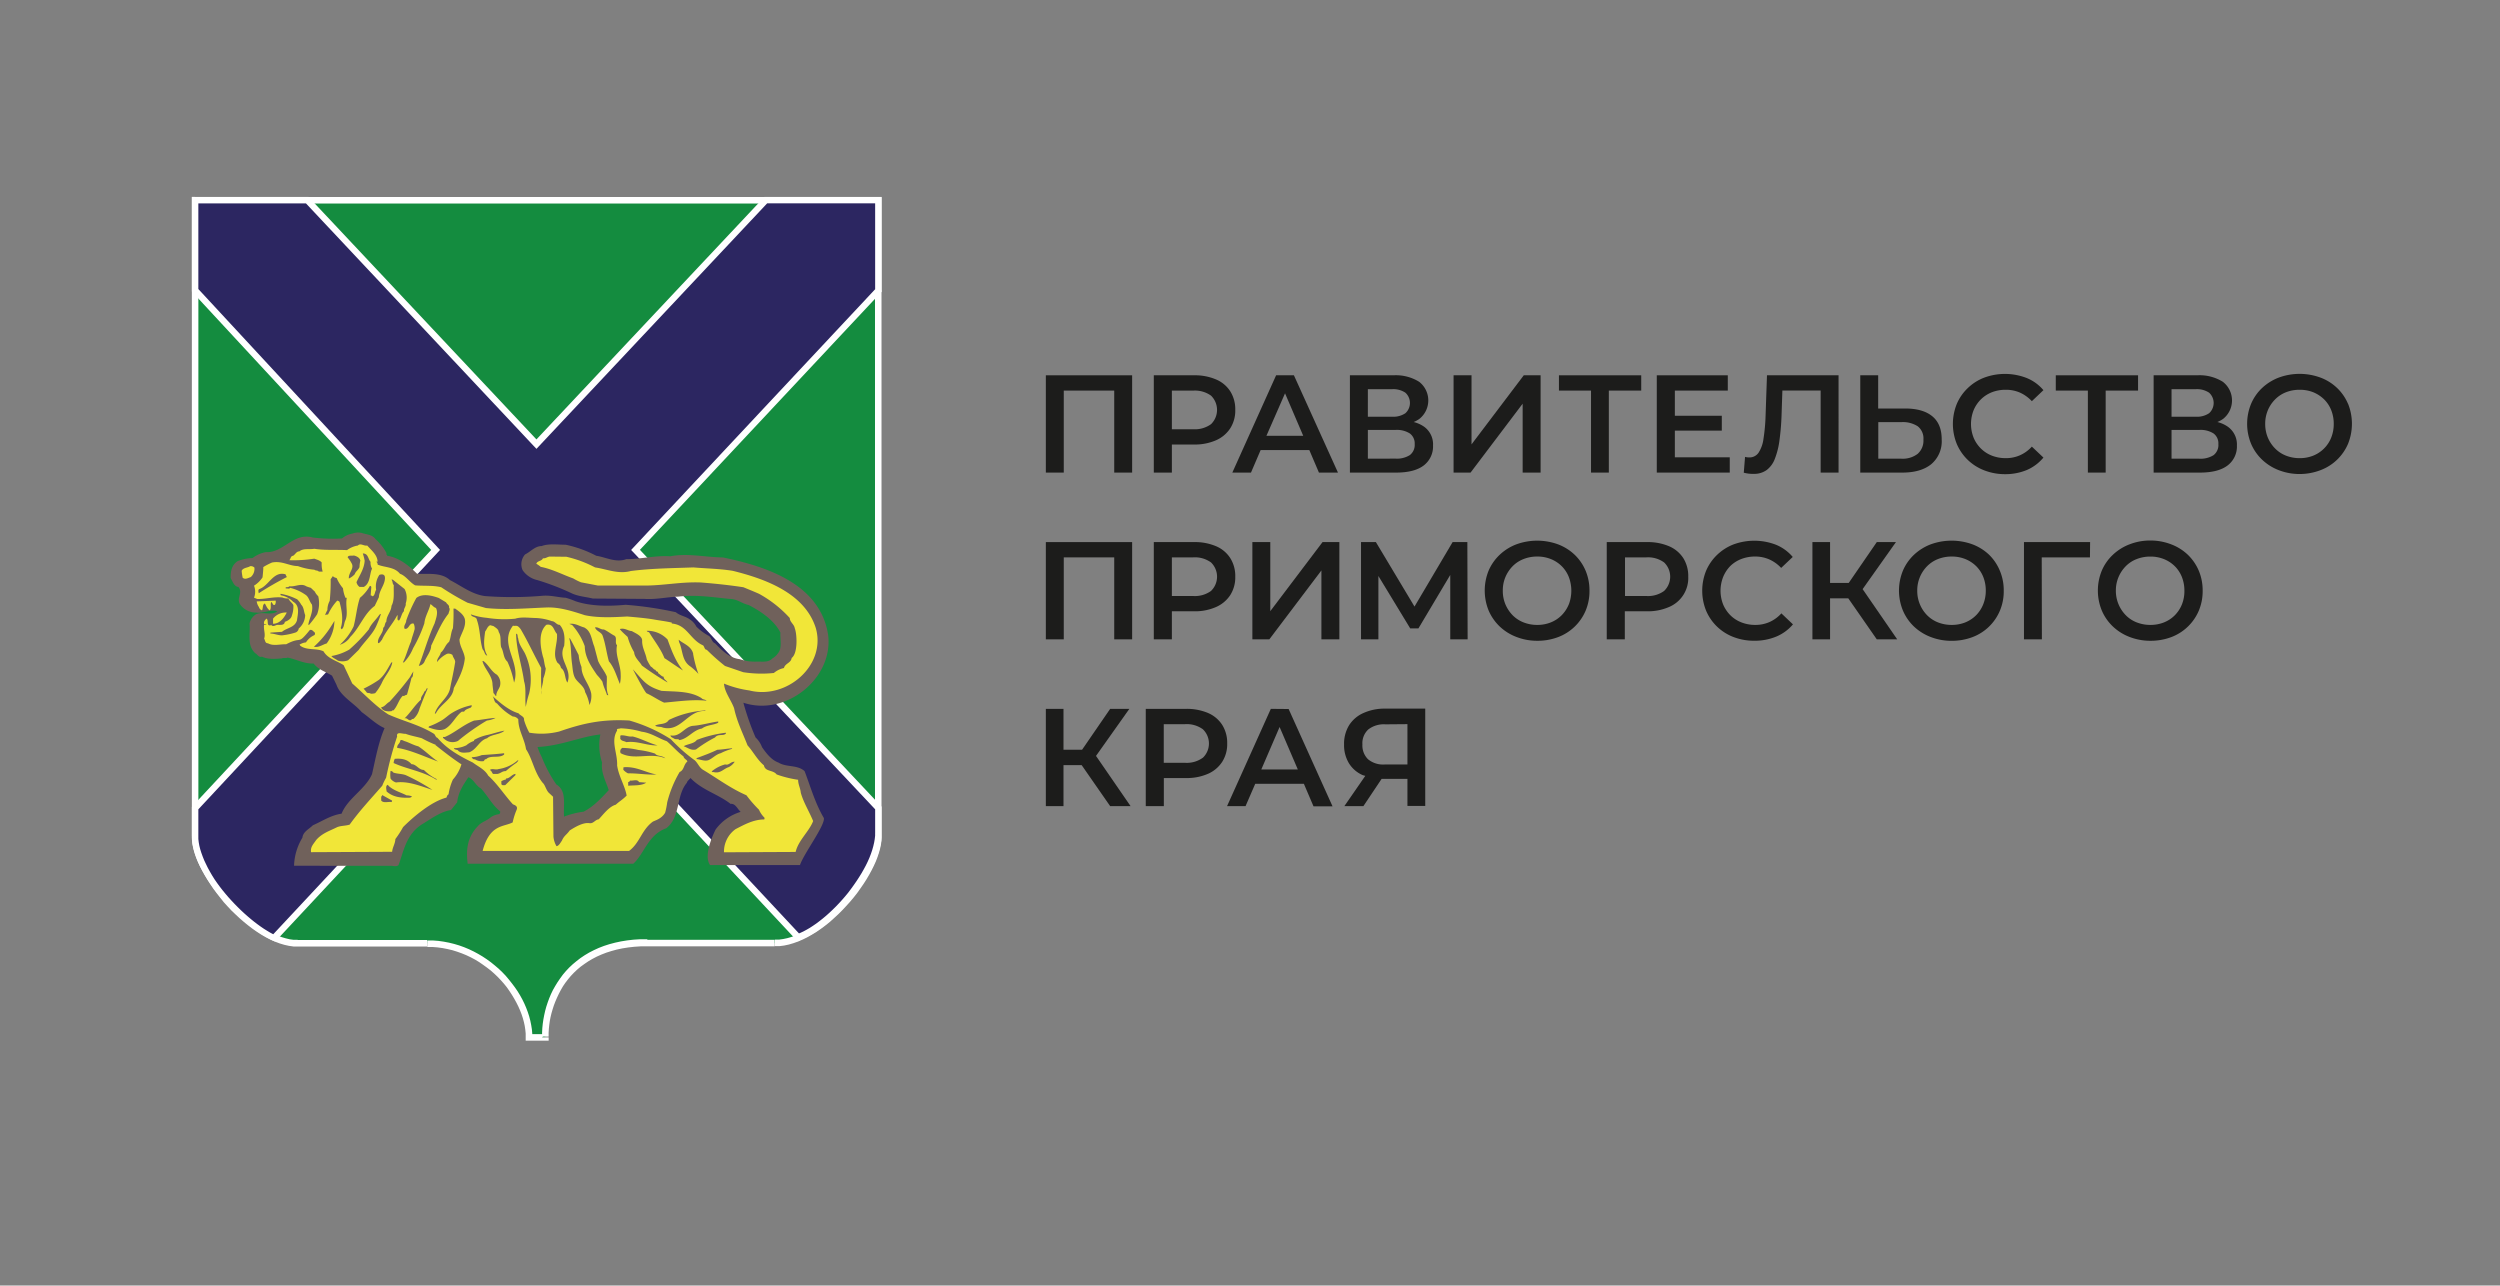 <?xml version="1.0" encoding="UTF-8"?> <svg xmlns="http://www.w3.org/2000/svg" id="Слой_1" data-name="Слой 1" viewBox="0 0 647.49 332.94"><rect x="0" y="0" width="647.49" height="332.94" fill="#808080" stroke="none"/><defs><style>.cls-1{fill:#148c3f;}.cls-1,.cls-3,.cls-4,.cls-5{fill-rule:evenodd;}.cls-2{fill:#fff;}.cls-3{fill:#2c2661;}.cls-4{fill:#70615b;}.cls-5{fill:#f1e638;}.cls-6{fill:#1c1c1b;}</style></defs><title>Логотип_Приморский край + министерство образования</title><g id="g10"><path id="path12" class="cls-1" d="M50.54,216.68c0,9.66,15.23,27.62,26.62,27.62h33.45c15,0,26.36,13.23,26.37,24.38h4.26c0-11.28,7.2-24.43,26.41-24.43H200.6c12,0,26.87-17.91,26.87-27.57V51.91l-176.93,0V216.68Z"></path><path id="path14" class="cls-2" d="M77.16,243.45v1.69h0l-1.16,0-1.17-.17-1.17-.26-1.18-.35-1.19-.45-1.18-.52-1.18-.6-1.17-.67-1.16-.74-1.16-.81-1.13-.86-1.12-.91-1.1-.95-1.07-1-1.05-1-1-1.07-1-1.1L57,232.46l-.9-1.15-.86-1.15L54.46,229l-.76-1.18-.7-1.18-.65-1.17-.59-1.16-.52-1.16L50.79,222l-.38-1.11-.31-1.1-.22-1.07-.14-1-.05-1h1.7l0,.85.12.91.2.95.28,1,.35,1,.42,1.06.49,1.09.56,1.1.61,1.12.68,1.13.73,1.12.78,1.13.83,1.11.87,1.11.91,1.08.94,1.06,1,1,1,1,1,1,1.06.93,1.07.87,1.09.82,1.09.76,1.1.7,1.11.64,1.1.56,1.09.49,1.08.4,1.07.32,1,.24,1,.14,1,0Zm0,0Zm33.45,1.69H77.16v-1.69h33.45Zm0,0ZM137,267.83v1.7l-.85-.85,0-1-.1-1-.15-1-.22-1-.27-1-.33-1-.39-1-.44-1-.5-1-.55-1-.6-1-.65-1-.7-1-.74-.92-.8-.9-.83-.87-.88-.84-.92-.81-1-.77-1-.72-1-.69-1.06-.64-1.11-.59-1.14-.54-1.17-.48-1.2-.43-1.22-.38-1.26-.3-1.28-.25-1.3-.18-1.33-.11-1.35,0v-1.69l1.44,0,1.42.11,1.39.2,1.37.26,1.34.33,1.31.39,1.28.46,1.25.52,1.21.58,1.17.63,1.15.68,1.09.72,1.07.78,1,.81,1,.85.93.89.89.93.84,1,.79,1,.75,1,.69,1,.64,1.05.59,1.07.53,1.08.47,1.09.42,1.11.36,1.11.29,1.11.23,1.12.18,1.12.1,1.11,0,1.1-.84-.85Zm0,1.7h-.85v-.85Zm3.41-.85h1.69l-.84.85H137v-1.7h4.26l-.85.84Zm1.69,0v.85h-.84Zm25.57-25.27v1.69h0l-1.73,0-1.66.11-1.59.18-1.51.24-1.46.31-1.38.38-1.32.42-1.26.49-1.19.53-1.13.59-1.07.63-1,.68-1,.72-.9.76-.84.8-.78.82-.73.87-.68.89-.62.91-.58,1-.52,1-.47,1-.43,1-.38,1-.32,1-.29,1-.24,1-.19,1-.14,1-.11,1.05-.06,1,0,1h-1.69l0-1.09.06-1.11.11-1.11.16-1.11.21-1.11.25-1.12.3-1.1.36-1.1.4-1.09.45-1.07.51-1.06.57-1,.61-1,.68-1,.73-1,.79-.93.85-.9.91-.85,1-.83,1-.77,1.09-.73,1.16-.69,1.21-.62,1.27-.58,1.35-.52,1.4-.45,1.47-.39,1.53-.33,1.61-.26,1.67-.19,1.73-.11,1.8,0Zm0,0Zm32.95,1.69H167.65v-1.69H200.6Zm0,0Zm26-28.42h1.69l0,1-.14,1-.22,1.07-.3,1.09-.37,1.12-.44,1.14-.52,1.15-.58,1.16-.64,1.17-.69,1.18-.75,1.17-.81,1.17L222,231.3l-.9,1.14-.94,1.12-1,1.1-1,1.07-1,1-1.08,1-1.1,1-1.13.91-1.15.86-1.16.8-1.18.73-1.2.68-1.2.6-1.21.52-1.22.44-1.21.36-1.22.26-1.22.16-1.2,0v-1.69l1.06,0,1.07-.15,1.09-.23,1.11-.32,1.12-.4,1.12-.49,1.12-.56,1.13-.64,1.11-.7,1.11-.76,1.1-.81,1.08-.87,1.06-.92,1-1,1-1,1-1,.94-1.06.91-1.08.86-1.1.82-1.11.77-1.12.73-1.13.66-1.12.61-1.12.55-1.1.48-1.09.42-1.06.35-1,.27-1,.19-.95.12-.91,0-.85Zm1.69,0Zm-.84-163.92v-1.7l.84.85V216.68h-1.69V51.91l.85.85Zm0-1.7h.84v.85Zm-177.78.81.85-.85,176.93,0v1.7l-176.93,0-.85-.84Zm0,0V51h.85Zm1.7,164.81h-1.7V51.87h1.69V216.68Z"></path></g><g id="g16"><path id="path18" class="cls-3" d="M206.8,242.85c8.47-3.11,20.7-17.23,20.7-26.91v-6.66l-62.93-66.85L227.5,75.19V51.84H198.32L138.94,115,79.56,51.84h-29V75.19l62.29,67.24L50.54,209.28v7.21c0,9.57,12.56,22.65,20.55,26.36l67.85-72.67,67.86,72.67Z"></path><path id="path20" class="cls-2" d="M226.66,215.94h1.67l0,1-.12,1-.17,1-.25,1-.3,1-.37,1-.41,1.05-.47,1.06-.52,1-.56,1.05-.6,1.05-.64,1-.68,1-.72,1-.74,1-.77,1-.8,1-.82,1-.84.91-.85.9-.87.86-.88.82-.89.8-.89.75-.9.71-.9.67-.89.62-.89.57-.89.52-.87.46-.87.4-.84.34-.58-1.57.76-.3.79-.37.8-.43.83-.48.83-.54.85-.58.85-.64.86-.68.86-.72.85-.76.85-.8.84-.83.82-.86.81-.89.79-.91.77-.94.75-1,.72-1,.69-1,.65-1,.62-1,.57-1,.54-1,.49-1,.44-1,.39-1,.34-1,.28-1,.22-.94.16-.91.1-.89,0-.86Zm1.67,0Zm-.23-7.24.23.58v6.66h-1.67v-6.66Zm0,0,.23.24v.34l-.23-.58ZM164,141.86h1.22L228.1,208.7l-1.21,1.15L164,143Zm0,1.15-.54-.57.54-.58Zm64.37-67.82-.23.58L165.18,143,164,141.86l62.93-67.24,1.44.57Zm0,0v.34l-.23.24ZM227.5,51l.83.83V75.19h-1.67V51.84l.84-.83Zm0,0h.83v.83Zm-29.78.26.6-.26H227.5v1.67H198.32Zm0,0L198,51h.36Zm-59.39,64.34v-1.15l59.39-63.19,1.21,1.15-59.38,63.19Zm1.22,0-.61.65-.61-.65ZM79.56,51l.61.27,59.38,63.19-1.22,1.15L79,52.42,79.56,51Zm0,0h.36l.25.27Zm-29.86.84.84-.84h29v1.68h-29l-.84-.84Zm0,0V51h.84Zm.23,23.92-.23-.57V51.84h1.67V75.19Zm0,0-.23-.24v-.33l.23.57ZM113.44,143h-1.23L49.93,75.76l1.22-1.14,62.29,67.24Zm0-1.14.53.57-.53.57ZM49.7,209.28l.23-.57,62.28-66.85,1.23,1.14L51.15,209.85l-1.45-.57Zm0,0V209l.23-.24-.23.57Zm1.67,7.21H49.7v-7.21h1.67v7.21Zm0,0Zm19.11,25.79,1.22,1.14-1,.19-.8-.39-.81-.45-.83-.49-.85-.54-.85-.58-.87-.63-.87-.67-.88-.7-.88-.74-.88-.78-.87-.81-.86-.83-.85-.87-.84-.88-.82-.91-.8-.93-.78-.95-.75-1-.72-1-.69-1-.65-1-.61-1-.57-1-.53-1-.48-1-.43-1-.37-1-.31-1-.25-1-.19-1-.11-1,0-1h1.67l0,.84.1.86.16.89.23.91.29.92.34.94.4,1,.45.95.49,1,.55,1,.58,1,.63,1,.66.95.69.94.73.94.75.91.77.9.8.88.81.86.83.84.83.81.84.78.85.75.85.72.84.68.84.64.83.6.82.56.8.5.78.47.76.41.73.36-1,.19Zm1.22,1.14-.42.44-.54-.25,1-.19Zm67.85-73.81v1.14L71.7,243.42l-1.22-1.14,67.85-72.67Zm-1.22,0,.61-.65.61.65Zm68.76,74-.9-.21-67.86-72.67,1.22-1.14,67.86,72.67Zm0,0-.52.19-.38-.4.9.21Z"></path></g><path id="path22" class="cls-4" d="M97.34,139.7a12.62,12.62,0,0,1,2.81,3.65c-.25.14.09.34.14.59,3.06.49,5.52,2.46,7.73,4.67,3.06.1,6.31-.39,8.52,1.63,3,1.53,5.67,3.69,9.06,4.14a92.5,92.5,0,0,0,15.17-.1c2.07-.1,3.79.44,5.76.54a20.7,20.7,0,0,1,2.51.89c3.89,1.33,8.67,1.33,13,.93a92.59,92.59,0,0,1,13,1.92c1.09.94,2.42,1,3.55,1.82a4.82,4.82,0,0,1,1.77,1.92,14.42,14.42,0,0,0,3,2.27c1,.39.83,1.67,1.87,2.07,1.82,1.92,3.79,3.79,6.35,4.08a11.85,11.85,0,0,0,4.09.64c1.52-.09,3.25.35,4.38-.83a4.57,4.57,0,0,0,1.48-1.38c1.08-1.33.49-3.55.59-5.32-1.58-3.15-5.07-5.51-8.23-7.14-1.82-.39-2.9-1.58-5-1.58-4.28-.44-8.72-1.13-13.2-.59-2.9.1-5.71.79-8.76.59l-13.4-.09c-1.77-.45-3.79-.55-5.51-1.38a64.22,64.22,0,0,0-8.86-3.4,6.3,6.3,0,0,1-3.8-2.56,3.8,3.8,0,0,1,.64-4.09c1.43-.69,2.56-2.16,4.29-2.16,1.72-.69,4.18-.35,6.2-.35a30.48,30.48,0,0,1,7.93,2.86c2.56.39,5.07,1.87,7.78.88,3.89,0,7.44-1,11.38-.74,4.62-.88,9.06.25,13.69.3,10.93,2.27,25,6.7,27.18,19.84,1.62,11.33-10.84,21.47-21.92,17.78a68.31,68.31,0,0,0,3.16,9,6.59,6.59,0,0,1,1.67,2.51c1.13,1.63,2.46,3.35,4.28,4,2.07,1.28,4.88.5,6.75,2.22,1.53,4,2.71,8.27,5,12.16.25,2-5.22,9.21-6.2,12.16H183.91c-2.12-2.9,1.92-10.09,1.42-9.2a12.51,12.51,0,0,1,6.5-4.58c-.83-.69-1.32-2.22-2.61-2.07-3.29-2.56-7.38-3.55-10.39-6.7-.34.44-.93.89-.93,1.23-2.86,3.4-1.58,8.82-5.32,11.77-4.78,1.72-5.71,6.65-8.57,9.21H121.12c-.29-2.66-.54-6.45,2.61-9.7.89-1.13,2.32-1.38,3.35-2.32a4.64,4.64,0,0,1,2.27-.83c.09-.25.39-.59.05-.84-1.93-1.58-3.11-3.94-4.83-5.81-1.33-.69-1.87-2.36-3.25-2.91-1.38,2-2.66,4-2.91,6.5l-1.62,2c-2.46.35-4.88,2.07-7.09,3.45-4.63,2.66-5.17,7.49-6.5,10.83-.59.45-1.28.15-2.12.15H76.16a14.81,14.81,0,0,1,2.17-7.29c.15-1.52,1.72-2.21,2.71-3.2,2.46-1.08,4.68-2.61,7.43-3,1.58-4,6.16-6.3,7.88-10.24.94-4.09,1.63-8.13,3.25-11.92-2.16-.94-3.94-2.76-5.91-4.14-2-2.36-5.51-4.08-6.54-7.09L86,175c-1.57-1-3.54-1.53-4.77-3.15-2.47.1-4.53-1.14-6.75-1.53-.49.25-.94-.05-1.48.2-1.67.15-3.69.29-5.17-.45-.79.3-1.13-.59-1.72-.88-2.22-2.12-1.23-4.83-1.48-7.73a3.78,3.78,0,0,1,1.53-2.27c1.72-1,4.18.4,5.66-.88-1.87-.5-3.49.59-5.46.34a5,5,0,0,1-4.09-2c-1.23-1.53.79-3.2-.54-4.63-1.14-.15-1.43-1.38-2-2.31,0-1.73.24-3.35,1.82-4.38a11.2,11.2,0,0,1,3.84-.79A8.18,8.18,0,0,1,68.83,143c4.63.25,7.09-5.17,12.16-3.79a43.35,43.35,0,0,0,7.58.25,5.88,5.88,0,0,1,2.76-1.28,4.15,4.15,0,0,1,2.36-.15c1.24.44,2.81.39,3.65,1.72Zm58.15,50.52a14.09,14.09,0,0,0,.45,7.29c-.35,2.56,1,4.88,1.72,7.14-1.87,2-3.84,4.19-6.5,5.57a22.18,22.18,0,0,0-5.07,1.28c-.25-3.15.79-6.65-2-8.32a35.15,35.15,0,0,1-3.79-7.14,16.51,16.51,0,0,1-1.09-2.57C145.35,193.18,150.37,190.77,155.49,190.22Z"></path><path id="path24" class="cls-5" d="M101.54,207.34a.44.44,0,0,1-.15.39c-.83-.15-2.07.35-2.66-.39v-1.09c.2.1.2-.19.25-.34Zm-.93-3.84c1.37,1.28,3.1,1.67,4.72,2.51a3.26,3.26,0,0,1,1.33.24c0,.2-.34.3-.54.35-2.22.1-4.38-.15-6-1.63,0-.39-.34-1.42.25-1.67.15-.05.2,0,.2.2Zm64.9-.94,1.87.15c-1.28.84-3.06.64-4.68.79v-1c.3.15.34-.24.54-.34C164,202.27,165.06,201.72,165.51,202.56Zm-32-1.82-2.66,2.61c-.35,0-.84.15-1-.3v-.73a4.87,4.87,0,0,1,1.19-.45v-.24c1,0,1.52-1.09,2.46-1.19v.3Zm-31.62-.64c1,.34,2.17.29,3.16.64a51.38,51.38,0,0,1,6.94,3.84c-2.76-.89-6.25-2.36-9.41-1.92a2.69,2.69,0,0,1-1.42-1,6.49,6.49,0,0,1,0-2,1,1,0,0,1,.73.44Zm68.16.49c-2.32.15-4.93-.34-7.39-.29a3.81,3.81,0,0,1-1.23-.94l.05-.64c3.3-.29,5.71,1.38,8.57,1.87Zm20.23-3.3a4.08,4.08,0,0,1-1.52,1.38c-1.48.49-2.17,1.77-4,1.28a.38.38,0,0,1-.44-.15,9,9,0,0,1,3.49-1.82C188.9,198.28,189.14,197.24,190.32,197.29Zm-56.08-.49c.1.3-.25.54-.4.74a28.06,28.06,0,0,0-2.8,2.17c-1,0-1.28.59-2.17.73h-1.13c-.35-.34-.35-.83-.84-1,.59-.54,1.48.05,2.22-.25a9.77,9.77,0,0,0,5.12-2.36Zm-27.63,1.13c1.23-.05,1.87,1.48,3.2,1.48a12.67,12.67,0,0,0,3.3,2.36V202c-3.49-2.27-7.48-2.71-11.13-4.38a3.48,3.48,0,0,1,.3-1.09c1.72-.14,3.25.1,4.33,1.38Zm24-2.51c-1.28,1.08-3.59.05-4.67,1.23-.45-.1-.4.4-.69.49a3.33,3.33,0,0,1-2.22-.49c-.39.1-.69-.24-.84-.54a7.13,7.13,0,0,0,2.61-.54c1.92-.15,3.89-.25,5.81-.49Zm59-1.62s0,.09.09.14a14,14,0,0,0-3,1.14c-1.18.29-2,1.23-3,1.72s-2.17-.1-3.25-.2v-.24c1.72-.64,3.64-1.33,5.36-2.17,1.33-.05,2.52-.3,3.8-.39Zm-24.23.44a20.87,20.87,0,0,1,4.33.94c.45.73,1.87.44,2.66,1.23-3.89-1.63-7.93.59-11.57-1.33a1,1,0,0,1,.44-1.38,19.39,19.39,0,0,1,4.14.54Zm-57-.94c1.77,1.14,3.44,2.86,5.12,3.94-3.3-1.18-7.09-3-10.59-3.54-.05-.94.69-1,.79-1.87.24-.4.79,0,1.08.1C106,192.32,107.11,193,108.34,193.3Zm55.49-2.56c2.12.5,4.29,1.73,6.5,2.32-2.8.1-5.17-1.23-8.12-.84-.49-.34-1.23-.2-1.58-.93.1-.4-.1-.65.15-.84,1.13-.1,2,.44,3.05.29Zm-54.61.45a30.47,30.47,0,0,0,3.65,1.72l-.1.05c2.16,1.72,4.48,3.54,6.74,5a10.19,10.19,0,0,1-2.21,3.94,14.2,14.2,0,0,0-1.13,3.84c-.35.15-.4.54-.55.84-3.89,1-8.51,4.92-11.22,7.63a26.21,26.21,0,0,1-2,3.1c-.05,1.24-.74,2.12-.84,3.3l-21,.1c-.19-1.33.54-2,1.33-3.15,1.53-1.77,3.5-2.36,5.37-3.3,1-.44,2.27-.34,3.3-.69C93.12,210,96,206.94,99,203.5a14.26,14.26,0,0,1,1-2.07,90.61,90.61,0,0,1,2.86-10.69c-.29-1.42,1.48-.59,2.17-.69,1.33.5,2.8.74,4.18,1.14ZM188,190c-.69.73-2-.05-2.81,1a33.64,33.64,0,0,0-4.92,3.1c-1.28.35-2.12-.44-3.2-.83,1-.6,2.71-.64,3.4-1.63a31.94,31.94,0,0,1,7.53-1.87V190Zm-57.32-.79c-1.08,1.08-3.39.93-4.53,2-2,.54-2.66,2.9-4.63,3.64-1,.05-2.26.35-3-.59-.35-.1-.94-.15-.94-.49a7.42,7.42,0,0,0,3.2-.74,5.58,5.58,0,0,1,2-1.13v-.25a12.28,12.28,0,0,1,3.6-1.33c1.43-.34,2.81-.84,4.28-1.08Zm55.3-2c-1.28.64-2.95.54-4.18,1.48-2.32.39-3.6,2.65-5.86,3-.2-.44-.94-.1-1.28-.35s-1-.39-1-.88c2.46.49,3.55-2.12,5.67-2.46,2.31-.15,4.43-.84,6.69-1.14v.3Zm-57.61-1.28a6.56,6.56,0,0,1-2.27.69,57.86,57.86,0,0,0-7.48,5.27,3.21,3.21,0,0,1-3.69-.64c-.2-.05-.2-.25-.2-.4.54.15.88-.2,1.28-.34,2.36-1.23,4.18-2.86,6.79-3.89,1.73-.15,3.75-.59,5.57-.69Zm54.31-1.78c-4.58-.29-6.25,5.52-11,4.29-.59-.3-1.47-.1-2-.49,1-.64,2.71-.15,3.55-1.48a24.67,24.67,0,0,1,9.45-2.46v.14ZM122,183.21c-.6.34-1.43.44-1.78,1.08-.19.05-.49,0-.64.05-1.62,1.18-2.46,3.45-4.38,4.48-1.38.59-2.86,0-4.19-.39,0-.2.1-.35.25-.35a18.81,18.81,0,0,0,3.25-1.57c.74-.44,1.68-1.33,2.41-1.77a15.61,15.61,0,0,1,5.12-2.07C122.47,182.82,122,183,122,183.21Zm-11.23-4.88c-.79,1.73-1.43,3.45-2.12,5.22a5.15,5.15,0,0,1-1.53,2.61c-.19.1-.49,0-.59.3-.78.39-1-.69-1.77-.39,1.58-1.53,2.51-3.21,4.28-4.88-.09-.84.69-1.33.84-2.07.4-.1.49-.64.69-.88l.2.09Zm-4.19-2.8c-.34,1.43-.78,3-1.18,4.43-.44-.05-.64.44-1.08.25-1.09,1.08-1.33,2.61-2.42,3.79-.24-.1-.39.1-.49.19-1,.1-2.26.1-2.71-1,1-.15,1.28-.94,2.17-1.43a78.81,78.81,0,0,0,5.17-6.2c.4-.55.64-1.19,1.08-1.68C106.86,174.39,107.11,175.23,106.61,175.53Zm64.76,3.4c3.59.24,7.38,0,10.34,1.87.34.44.93.29,1.33.69-3.65-.4-7.44.19-11,.49-1.58-.69-3-1.73-4.53-2.41-.5-.25-3.85-6.75-3.55-6.21,2.91,3.2,3.45,4.33,7.39,5.57Zm-69.73-7.39c-.35,2-1.92,3.49-2.71,5.32a13.4,13.4,0,0,1-1.72,2.66,3.09,3.09,0,0,1-1.18.14c-.2-.24-.74-.09-1-.29a7.64,7.64,0,0,0-.84-1,29.89,29.89,0,0,0,4-2.31c1.58-1.33,2.27-3,3.2-4.48Zm23.64-.3c1.33,1,2,2.71,3.44,3.5a3.11,3.11,0,0,1,.79,3c-.29.84-1,1.53-.94,2.51-.39-.05-.39-.54-.73-.73l-.25-2.17h0c0-2.41-2.12-4.09-2.61-6.16Zm54.26-1.92a29.39,29.39,0,0,0,1.38,5.22,15,15,0,0,0-2.07-1.92c-2.31-1.52-1.92-4.23-2.95-6.35l-.1-.59C177,166.76,179,167.25,179.54,169.32Zm-31.91-4c.74,1.28,1.48,2.8,2.27,4.33a10.81,10.81,0,0,0,.74,3.1c0,2.61,2,4.33,2.51,6.85a5.48,5.48,0,0,1-.45,3,10.21,10.21,0,0,0-1.13-3.35c-.15-1.38-1.62-2.26-2.41-3.35s-.79-2.76-1-4.18c-.29-2.17-.14-4.19-.69-6.4Zm-13.39,0c.15,1.48.93,2.42,1.72,3.85a15.93,15.93,0,0,1,1.13,10.39,25.76,25.76,0,0,0-.88,3.54c-.3-2.12.19-4.63-.45-6.65-.59-4.23-2-8.12-2.06-12.31.54,0,.29.84.54,1.18Zm38.7.35c1,2.76,2.07,5.66,4,8-1.72-1.09-3.05-2.07-4.82-3.21-.94-2.36-2.52-4.33-3.94-6.64-.15-.2-.55-.1-.64-.45A7.15,7.15,0,0,1,172.94,165.68Zm-9.26-2.22c.79.5,2.81,1.23,2.66,2.61,0,1.73.94,3.15,1.19,4.68a11.19,11.19,0,0,0,1.08,1.92c.44.15.74.84,1.23.84,0,.59.69.24.64.84.49.29.89.88,1.43.93,0,.74.74.89,1,1.48a78.27,78.27,0,0,1-6.64-4.38c-.55-1-1.93-2.07-2-3.45a16.53,16.53,0,0,1-1.68-3.94c0-.05-2-1.77-2-2.07,1.28-.34,2.07.49,3.1.54Zm-7.18-.39c.83.39,1.62,1,2.46,1.48,1.13.44.15,1.92.88,2.56-.54,2.51.94,5.07.94,7.53a8.79,8.79,0,0,1-.2,2.51c-.83-1.92-1.43-4.18-2.85-5.86-.64-2.26-.89-4.68-1.68-6.79-.49-.89-1.57-1-1.92-2,.94-.15,1.43.64,2.37.54Zm-5.08-.49c1.78.93,1.83,3.25,2.51,4.82l1,3.79c.64,1.48,1.62,2.52,2.26,4,.1,1.63-.29,3.25.4,4.88l-.35-.05c-.34-1.13-.93-2.22-1.18-3.45a13.88,13.88,0,0,0-1.43-1.77c-1.57-2.32-3.1-4.53-3.15-7.44a17,17,0,0,0-3.25-5.46l-.74-.3c1.58-.25,2.61.64,3.94.94ZM84.6,166.66c-1,.25-2.07,1.14-3.3.84A24.7,24.7,0,0,0,85.88,162l.74-1.19A10.13,10.13,0,0,1,84.6,166.66ZM126,160a28.86,28.86,0,0,0,7.44.24c1.48-.49,3.35-.24,4.92-.19a13.78,13.78,0,0,1,4.58.83c.79,0,1.23,1,2,.94,1.33,1.43,1.38,3.5,1.18,5.46-1.77,3.6,2.22,5.86.84,9.51-.74-1-.44-3-1.67-3.79a2,2,0,0,0-.89-1.33c-1.48-2.27.1-4.88-.15-7.49-.88-.93-.88-2.71-2.75-2.36-2.17,2-1.53,5.76-.89,8.22.34.84.34,2.07.74,3.1a9.59,9.59,0,0,1-.64,2.57c0,1.42-.74,2.8-.4,4.13a63.72,63.72,0,0,1-.14-6.84c-2-3.65-3.3-6.6-5.32-10.05-.94-1.23-1.09-.74-2-.89-3.69,4.78,2.12,9.46.29,14.73a23,23,0,0,0-1.72-5.42c-1.13-1-.89-2.51-1.62-3.74-.3-1.23.09-2.91-.64-3.94-.05-.74-.74-1.08-1.33-1.53l-.89-.24c-.74.39-.84,1.08-1.28,1.62-.3,2.07-.59,4.38.54,6.21H126c-.59-.4-.44-1-1-1.58-.74-2.31-.59-5.07-1.48-7.58-.1-1-1.33-.59-1.57-1.48a16.22,16.22,0,0,0,4,.89Zm-27.33-1a31.62,31.62,0,0,1-1.23,3.15c-1,2.22-3.1,4.09-4.53,6.16L90.17,171a3.88,3.88,0,0,1-2.66.1c-.59-.45-1.33-.69-1.68-1.19a13.91,13.91,0,0,0,4.63-1.67A42.28,42.28,0,0,0,95.53,163c.64-1.53,1.87-2.46,2.76-3.84.15,0,.25-.2.39-.15Zm19.21-1.38c.94.69,2.17,1.48,2.51,2.71.39,1.92-.84,3.55-1.38,5.27,0,1.82,1.23,3.15,1.38,4.92-.29,2.86-1.57,5.27-2.86,7.69-.29,2.95-3.44,4.08-4.67,6.6h-.25c.74-2.61,3.6-4,4-6.75.44-2.17.93-4.33,1.28-6.6,0-.69-.59-1.18-.69-1.82a1.63,1.63,0,0,0-1.43-.3,7.13,7.13,0,0,0-2.56,2.12c-.1-.94.79-1.53.94-2.41,1-.84,1.13-2,2.16-2.81.5-1.13.45-2.46,1-3.54a44.28,44.28,0,0,0,.14-5.08Zm-2.36-1.67c.14.54.93.69.78,1.43.4.44-.09,1.13-.14,1.57-1.92,2.37-3.16,5.57-4.49,8.28,0,1.47-1.23,2.8-1.77,4.23a2,2,0,0,1-1.43,1c1.38-3.54,2.42-7.38,4.09-11,.35-1.23,1-2.75.35-4-.64-.2-.89-.69-1.43-1-.35,1.68-1.38,3.06-1.58,5a36.08,36.08,0,0,1-2.9,6.41,11.93,11.93,0,0,1-2.37,3.69h-.29c.88-1.72,1.33-3.64,2.12-5.42.24-1.13.64-2,.93-3.2a2.82,2.82,0,0,0-.25-1.43c-1.23-.29-1.18,1.63-2.36,1.33-.34-.88.44-1.33.44-2.16a39.09,39.09,0,0,1,2.61-5.81c1.63-1.28,4.14-.59,5.81,0l1.88,1.13Zm-38.61-.79a6.32,6.32,0,0,1,1.13,1.48c.69.69.64,1.82,1,2.66a4.72,4.72,0,0,1-1.68,3.49,1.27,1.27,0,0,1-.74,1,16.42,16.42,0,0,1-3.39.74c-.94.14-2.17-.45-3.2-.45v-.24l3-.2c1.28-1.08,3.35-1.08,3.89-3,.2-1.53.84-3.79-1-4.78a5.72,5.72,0,0,0-3.15-1.67.34.34,0,0,1-.1-.4,15.06,15.06,0,0,1,4.19,1.38Zm4.68-1.82a4.16,4.16,0,0,0,.83,1.08,8,8,0,0,1-.29,4.68A26.56,26.56,0,0,1,80,161.89l-.15-.15c.3-1.72,1.33-3.3.94-5.17-.69-.84-.79-2-1.72-2.56a11.85,11.85,0,0,0-3.94-1.77c-.15.39-.79.09-1.13.19v-.34c.29,0,.78,0,.93-.25,1.58.2,3-.88,4.38,0a8.31,8.31,0,0,0,1.19.4l1.13,1.08Zm23.19-.79a4.73,4.73,0,0,1,.3,3.74c.14.79-.55,1.23-.45,2-.64.59-.69,1.68-1.28,2.42-.74-.1-.19-1-.44-1.43-1.13,2.26-3,4.18-4,6.45-.34.29-.49.84-1,.84-.25-1.48,1.38-2.47,1.33-4,.49-.15.34-1.14.83-1.58,0-1.53,1.23-2.51,1.33-4.09.84-1.52.5-3.59.59-5.36-.44-.4-.19-1-.64-1.43h.35Zm-17.53-2.71a10.3,10.3,0,0,0,1.58,2.51,8.93,8.93,0,0,0,.64,2.47h.34c-.39,2,.44,4.13-.39,5.91-.35.73-.25,1.77-.94,2.26l-.24-.34c.73-2,.29-4.53-.25-6.55,0-.35-.35-.45-.64-.55A13.12,13.12,0,0,0,85,159.08c-.25.2-.64,0-.84.3a8.83,8.83,0,0,1,.64-1.38,4.87,4.87,0,0,1,.59-2.37,45.54,45.54,0,0,0,.25-5.61l.59-.84c.19.4.74.4,1.08.64Zm12.46-.24c0,1.92-1.48,3.2-1.58,5.07l-1.08,2.26c-2.76,2-3.84,5.57-6.3,8A5,5,0,0,1,88,167a15.23,15.23,0,0,0,3.59-4.78c.64-2.41.84-5.07,1.63-7.38a10.88,10.88,0,0,0,2.56-3.06c.2-.1.34.1.39.25L96,154.21c.29-.05.44.39.69.14.49-.49.39-1.13.73-1.57a5.36,5.36,0,0,1,.84-3.89c.69-.25,1.43-.15,1.43.69Zm-25.56-.4.15.25A80.56,80.56,0,0,0,67,153.66c0-.29-.29-1,.25-1.13,2.41-.89,3.59-4.68,6.7-3.79l.19.44Zm19.16-3.94a8.65,8.65,0,0,0-.2,1.63c-.34.79-1,1.08-1.23,1.82a4.87,4.87,0,0,1-1.53,1.13c-.14-1.52,1.53-2.61.69-4a8.19,8.19,0,0,0-1-1.48c.15-.64,1-.35,1.62-.49.74.19,1.58.59,1.68,1.42Zm2.66.25a3.07,3.07,0,0,0,.39,1.77c-.69,1.43-.39,3.74-2.12,4.73H93.12a2,2,0,0,1-.79-1.23c.79-1.77,2-3.45,2.12-5.57a14.32,14.32,0,0,0-.49-1.87c1.43,0,1.33,1.38,2,2.17Zm-.84-4.19c1.13,1.28,2.61,2.42,2.66,4.14-.1.05-.25-.05-.35.1.4.05.3.49.4.69,2,.79,4.28.54,5.76,2.36,1.48.49,2.51,2.22,3.94,3,2.21.19,4.63-.05,6.74.49a68.4,68.4,0,0,0,6.8,4l4.78,1.38c5.22.54,10.58.05,15.8-.15,3.35-.1,6.7,1,9.8,2,3.4.74,7.39.54,11,.34,2.22.2,4.63.4,6.7.74,1.63.3,3.3.49,4.83.84v.24c4,.35,4.67,4.14,8.12,5.67.35.34.35,1.13.94,1.13a54.8,54.8,0,0,0,4.72,4.19l4.73,1.62a30.48,30.48,0,0,0,7.93.2,5.91,5.91,0,0,1,2.61-1.28c.3-1.23,1.82-1.28,2-2.61,1.67-1.23,1.38-6.31.79-7.73-.15-1-1.28-1.58-1.28-2.61a30.8,30.8,0,0,0-7.93-6.26c-1.43-.64-2.36-1-4.09-1.72-3.59-.54-7.29-.94-11-1.23-4.87-.2-9.06.69-13.79.79h-12.9l-4.38-.84a14.76,14.76,0,0,1-2-1c-2.81-1-5.42-2.42-8.42-3a6.57,6.57,0,0,0-1.13-.79c.24-.83,1.33-.59,1.72-1.43.74.1,1.18-.44,1.82-.44l4.24.05a30.61,30.61,0,0,1,7.43,2.76c3.05.44,6,1.82,9.26.93,5.37-.69,10.78-.73,16.2-.93,3.4.29,6.89.34,10.19.88,8.37,2.07,18.67,5.77,21.52,14.83,2.76,9.65-7.53,18.61-17.23,16.15a27.2,27.2,0,0,1-6.55-1.77c.15,2.21,1.77,4.13,2.61,6.35.74,3.49,2.16,6.25,3.49,9.65,1.43,1.58,2.52,3.74,4.24,5.17.34,1.72,2.36,1.13,3.3,2.36a28.27,28.27,0,0,0,5.56,1.38c0,1.23.59,2.17.69,3.35.69,2.51,2.12,4.73,3.2,7.34-1,2.66-3.84,5-4.53,8l-18.56.09a7.18,7.18,0,0,1,3-6c2.32-1.19,4.58-2.47,7.39-2.51.2-.1.05-.3.1-.45a6.57,6.57,0,0,1-1.43-2.07,32.86,32.86,0,0,1-3.25-3.74c-4.09-1.77-7.54-4.38-11.33-6.65-.93-.64-1.23-1.62-2-2.36a43.69,43.69,0,0,1-6.25-5.51A40.45,40.45,0,0,0,163,186.61c-7.24-.4-12.17.78-18.17,2.85a19,19,0,0,1-7.74.3,16.66,16.66,0,0,1-1.37-3.3c.14-.89-.94-1.08-1.43-1.72-2.42-.69-4.88-2.76-6.9-4.63.64.39.45,1.82,1.33,2.07a14.83,14.83,0,0,0,4.09,3.39,1.82,1.82,0,0,1,1.43.74c0,2.86,1.57,4.93,2,7.73,1.72,2.61,2.11,6,4.33,8.72.64.54.89,2,1.67,2.66l1,.93.1,10.34a6.07,6.07,0,0,0,.79,2.47c.64-.1,1-.89,1.37-1.38.64-1.43,1.14-1.43,2.07-2.71,1.58-1,3.55-2.12,5.12-1.87,1,.15,1.43-.89,2.37-1,1.18-1.23,2.66-3.3,4.43-3.79,1-.93,1.62-1.18,2.81-2.36-.45-2.56-2.07-5-2.47-7.83.15-3.1-1.72-6.26,0-9-.24-.64.59-.4.89-.59a22,22,0,0,1,5.47.88c2.46.3,4.28,1.68,6.5,2.46,1.38,1.14,2.7,2.71,4.33,3.94.1.64,1,.89,1,1.33-1,.79-.78,2.17-2,2.71a30,30,0,0,0-3.21,7.83,21.65,21.65,0,0,1-.54,2.71c-1,1.72-2.9,2.07-3.25,2.36-2.9,2.17-3.3,5.47-6.1,7.54H125c1.82-6.95,5.42-6.16,7.78-7.39a17.32,17.32,0,0,1,1-3.2c.4-.89-.24-1.23-.93-1.48-2.12-2.31-4-5.27-6.4-7.43-.89-1.63-2.66-2.37-4-3.4-3.25-1.58-6.6-3.4-9.16-6.4-.44-.1-.54-.69-.84-1-3.74-2.36-8-3.3-11.91-5.07-3.55-2.36-6.11-5.22-9.31-8L89,172.28c-1.77-1.18-4.08-1.63-5.22-3.6-1.92-.88-4.23-.15-6-1.43a1.17,1.17,0,0,0-.2-.29,3.94,3.94,0,0,1,1.67-.59,4.86,4.86,0,0,1,2.17-1.87c.2-.15.15-.45.15-.64-.4-.25-.69-.89-1.33-.69-3.35,4.13-1.82,1.43-6.11,3.69-1.57-.05-3.35.54-4.73-.25-.78,0-.68-.73-1-1.23.44-1.08-.2-2.31,0-3.59a1.34,1.34,0,0,0,.64,0c-.2-.15-.44-.1-.64-.2-.15-.59.2-1,.64-1.38.64.45-.2,2.17,1.23,1.68.49.59,1.09-.05,1.63-.05.74,0,1.77.15,1.87-.79.69-.2,1.67-.79,1.82-1.62a6.75,6.75,0,0,0,.39-2.71c-.34-.69-.93-.89-1.28-1.73a3.35,3.35,0,0,1-1.57-.24c-2.32-.25-4.29.44-6.5.39l-.84-.34a4.22,4.22,0,0,0,0-3.11A7.28,7.28,0,0,0,68,149.53c0-.05.24-2.17.19-2.66a16.59,16.59,0,0,1,2.27-1.18c2.61-.5,4.33.88,6.7.93a17.08,17.08,0,0,0,4.28.94c.3.29.84.1,1.13.49h1a7,7,0,0,1-.25-2.36c-.44-.59-1.43-.79-1.92-1a34.68,34.68,0,0,1-6.5.4c.39-.2.3-1.09,1-1.14.59-.34.88-1.18,1.62-1.13,1-.89,2.61-.44,3.89-.69,2.71.44,5.57.2,8.47.35a6.4,6.4,0,0,1,2.81-1.19c.69-.73,1.57.2,2.46,0ZM65.89,147a2.85,2.85,0,0,1-.94,2.46c-.64.2-1.52.79-2.16.1h.05a13.22,13.22,0,0,1-.25-1.73c.39-.83,1.63-.78,2.17-1.18a1.31,1.31,0,0,1,1.13.35Zm5.32,9.65c-.64.2-.54-.49-.94-.74-.34.59.1,1.53-.39,2.17-.64-.35-.94-1.19-1.28-1.78-.69.3-.4,1.14-.74,1.78a1.23,1.23,0,0,1-.79-.84,3.55,3.55,0,0,1-.59-1.48l4.92-.2a1.71,1.71,0,0,1-.19,1.09Zm3.05,2c-.64,1.33-1.77,2.9-3.54,2.9v-1.33A4.22,4.22,0,0,1,74.26,158.64Z"></path><polygon class="cls-6" points="270.87 122.4 275.51 122.4 275.51 101.16 288.58 101.16 288.58 122.4 293.22 122.4 293.22 97.2 270.87 97.2 270.87 122.4"></polygon><path class="cls-6" d="M303.51,115.13h5.69a13.7,13.7,0,0,0,5.74-1.1,8.38,8.38,0,0,0,3.69-3.1,8.51,8.51,0,0,0,1.3-4.76,8.7,8.7,0,0,0-1.3-4.83,8.13,8.13,0,0,0-3.69-3.07,14,14,0,0,0-5.74-1.07H298.83v25.2h4.68Zm10.14-12.66a5.16,5.16,0,0,1,0,7.39,7.15,7.15,0,0,1-4.66,1.31h-5.48v-10H309A7.15,7.15,0,0,1,313.65,102.47Z"></path><path class="cls-6" d="M324,122.4l2.5-5.83h12.61l2.49,5.83h4.93L335.12,97.2h-4.61l-11.34,25.2Zm8.82-20.53,4.71,11H328Z"></path><path class="cls-6" d="M368.74,120.55a6.18,6.18,0,0,0,2.41-5.17,5.6,5.6,0,0,0-2.31-4.86,8.13,8.13,0,0,0-2.71-1.22,7.16,7.16,0,0,0,1.54-.85,6.11,6.11,0,0,0-.12-9.57,11.43,11.43,0,0,0-6.66-1.68H349.62v25.2h11.95Q366.33,122.4,368.74,120.55ZM354.27,100.8h6.26a5.63,5.63,0,0,1,3.45.9,3.58,3.58,0,0,1,0,5.33,5.63,5.63,0,0,1-3.45.9h-6.26Zm0,18v-7.45h7.16a6.24,6.24,0,0,1,3.72.92A3.2,3.2,0,0,1,366.4,115a3.31,3.31,0,0,1-1.25,2.86,6.24,6.24,0,0,1-3.72.92Z"></path><polygon class="cls-6" points="394.36 122.4 399.01 122.4 399.01 97.2 394.65 97.2 381.12 115.09 381.12 97.2 376.47 97.2 376.47 122.4 380.87 122.4 394.36 104.55 394.36 122.4"></polygon><polygon class="cls-6" points="416.68 122.4 416.68 101.16 425.07 101.16 425.07 97.2 403.76 97.2 403.76 101.16 412.07 101.16 412.07 122.4 416.68 122.4"></polygon><polygon class="cls-6" points="448 118.44 433.78 118.44 433.78 111.53 445.94 111.53 445.94 107.68 433.78 107.68 433.78 101.16 447.49 101.16 447.49 97.2 429.1 97.2 429.1 122.4 448 122.4 448 118.44"></polygon><path class="cls-6" d="M454.22,122.73a5.52,5.52,0,0,0,3.35-1,6.52,6.52,0,0,0,2.12-2.93,20.22,20.22,0,0,0,1.19-4.81,63.2,63.2,0,0,0,.54-6.55l.21-6.3h9.91V122.4h4.64V97.2H457.64l-.36,10.41a48,48,0,0,1-.54,6,8.63,8.63,0,0,1-1.28,3.64,2.82,2.82,0,0,1-2.43,1.22,4.07,4.07,0,0,1-1.07-.14l-.33,4.1a10.85,10.85,0,0,0,1.35.25A10.46,10.46,0,0,0,454.22,122.73Z"></path><path class="cls-6" d="M500.19,120.22a7.76,7.76,0,0,0,2.7-6.42q0-4-2.45-6c-1.63-1.34-4-2-7-2h-7V97.2h-4.64v25.2H492.7Q497.49,122.4,500.19,120.22Zm-13.72-1.42v-9.47h6a7.07,7.07,0,0,1,4.22,1.08,4,4,0,0,1,1.47,3.46,4.54,4.54,0,0,1-1.49,3.67,6.34,6.34,0,0,1-4.2,1.26Z"></path><path class="cls-6" d="M529.24,118.51l-3-2.84a9.14,9.14,0,0,1-3.09,2.25,9,9,0,0,1-3.64.74,9.84,9.84,0,0,1-3.62-.65,8.39,8.39,0,0,1-2.84-1.84,8.65,8.65,0,0,1-1.89-2.8,9.69,9.69,0,0,1,0-7.13,8.69,8.69,0,0,1,1.89-2.81,8.54,8.54,0,0,1,2.84-1.84,9.83,9.83,0,0,1,3.62-.64,9,9,0,0,1,3.64.73,9.62,9.62,0,0,1,3.09,2.22l3-2.85a11.17,11.17,0,0,0-4.32-3.14,15.47,15.47,0,0,0-11-.11,12.66,12.66,0,0,0-4.28,2.72,12.28,12.28,0,0,0-2.84,4.1,13.79,13.79,0,0,0,0,10.36,12.56,12.56,0,0,0,2.82,4.11,12.73,12.73,0,0,0,4.27,2.72,14.76,14.76,0,0,0,5.36,1,14.5,14.5,0,0,0,5.69-1.08A11.45,11.45,0,0,0,529.24,118.51Z"></path><polygon class="cls-6" points="540.75 122.4 545.36 122.4 545.36 101.16 553.75 101.16 553.75 97.2 532.44 97.2 532.44 101.16 540.75 101.16 540.75 122.4"></polygon><path class="cls-6" d="M577,110.52a8.23,8.23,0,0,0-2.71-1.22,7.4,7.4,0,0,0,1.54-.85,6.1,6.1,0,0,0-.13-9.57,11.37,11.37,0,0,0-6.65-1.68H557.78v25.2h12c3.17,0,5.55-.62,7.16-1.85a6.15,6.15,0,0,0,2.41-5.17A5.62,5.62,0,0,0,577,110.52Zm-14.58-9.72h6.27a5.63,5.63,0,0,1,3.45.9,3.58,3.58,0,0,1,0,5.33,5.63,5.63,0,0,1-3.45.9h-6.27Zm10.89,17.08a6.26,6.26,0,0,1-3.72.92h-7.17v-7.45h7.17a6.26,6.26,0,0,1,3.72.92,3.19,3.19,0,0,1,1.24,2.75A3.31,3.31,0,0,1,573.31,117.88Z"></path><path class="cls-6" d="M608.14,104.62a12.37,12.37,0,0,0-2.83-4.12,12.56,12.56,0,0,0-4.3-2.7,15.63,15.63,0,0,0-10.84,0,13.18,13.18,0,0,0-4.32,2.71,12.26,12.26,0,0,0-2.84,4.11,13.61,13.61,0,0,0,0,10.29,12.4,12.4,0,0,0,2.84,4.12,13,13,0,0,0,4.34,2.74,14.79,14.79,0,0,0,5.42,1,15.1,15.1,0,0,0,5.4-1,12.54,12.54,0,0,0,7.13-6.84,13.89,13.89,0,0,0,0-10.35Zm-4.38,8.75a8.35,8.35,0,0,1-4.64,4.64,9.33,9.33,0,0,1-3.51.65,9.62,9.62,0,0,1-3.55-.65,8.11,8.11,0,0,1-2.82-1.86,8.82,8.82,0,0,1-1.88-2.82,9.1,9.1,0,0,1-.68-3.53,9,9,0,0,1,.68-3.54,8.89,8.89,0,0,1,1.88-2.81,8.11,8.11,0,0,1,2.82-1.86,9.61,9.61,0,0,1,3.55-.64,9.33,9.33,0,0,1,3.51.64,8.83,8.83,0,0,1,2.81,1.84,8.14,8.14,0,0,1,1.85,2.81,9.55,9.55,0,0,1,.65,3.56A9.42,9.42,0,0,1,603.76,113.37Z"></path><polygon class="cls-6" points="270.87 165.59 275.51 165.59 275.51 144.36 288.58 144.36 288.58 165.59 293.22 165.59 293.22 140.4 270.87 140.4 270.87 165.59"></polygon><path class="cls-6" d="M303.51,158.32h5.69a13.55,13.55,0,0,0,5.74-1.1,8.43,8.43,0,0,0,3.69-3.09,8.52,8.52,0,0,0,1.3-4.77,8.66,8.66,0,0,0-1.3-4.82,8.15,8.15,0,0,0-3.69-3.08,14,14,0,0,0-5.74-1.06H298.83v25.19h4.68Zm10.14-12.65a5.14,5.14,0,0,1,0,7.38,7.1,7.1,0,0,1-4.66,1.31h-5.48v-10H309A7.1,7.1,0,0,1,313.65,145.67Z"></path><polygon class="cls-6" points="329 158.29 329 140.4 324.36 140.4 324.36 165.59 328.75 165.59 342.24 147.74 342.24 165.59 346.89 165.59 346.89 140.4 342.53 140.4 329 158.29"></polygon><polygon class="cls-6" points="376.22 140.4 366.35 157.1 356.35 140.4 352.5 140.4 352.5 165.59 357 165.59 357 149.18 365.24 162.75 367.37 162.75 375.61 148.91 375.61 165.59 380.11 165.59 380.04 140.4 376.22 140.4"></polygon><path class="cls-6" d="M407.84,143.69a12.77,12.77,0,0,0-4.3-2.7,15.75,15.75,0,0,0-10.83,0,13,13,0,0,0-4.32,2.72,12.4,12.4,0,0,0-2.85,4.1,13.74,13.74,0,0,0,0,10.29,12.62,12.62,0,0,0,2.85,4.13,13,13,0,0,0,4.34,2.73,14.73,14.73,0,0,0,5.41,1,15,15,0,0,0,5.4-.95,12.54,12.54,0,0,0,7.13-6.84,13,13,0,0,0,1-5.17,13.18,13.18,0,0,0-1-5.18A12.42,12.42,0,0,0,407.84,143.69Zm-1.54,12.87a8.72,8.72,0,0,1-1.86,2.81,8.25,8.25,0,0,1-2.79,1.83,9.29,9.29,0,0,1-3.51.65,9.56,9.56,0,0,1-3.54-.65,8.13,8.13,0,0,1-2.83-1.85,9.19,9.19,0,0,1-1.87-2.82,9,9,0,0,1-.68-3.54,8.87,8.87,0,0,1,.68-3.54,9.15,9.15,0,0,1,1.87-2.81,8.13,8.13,0,0,1,2.83-1.85,9.56,9.56,0,0,1,3.54-.65,9.29,9.29,0,0,1,3.51.65,8.43,8.43,0,0,1,2.81,1.83,8.24,8.24,0,0,1,1.85,2.81,10,10,0,0,1,0,7.13Z"></path><path class="cls-6" d="M432.25,141.46a14.07,14.07,0,0,0-5.74-1.06H416.14v25.19h4.68v-7.27h5.69a13.58,13.58,0,0,0,5.74-1.1,8.13,8.13,0,0,0,5-7.86,8.74,8.74,0,0,0-1.29-4.82A8.26,8.26,0,0,0,432.25,141.46ZM431,153.05a7.08,7.08,0,0,1-4.66,1.31h-5.47v-10h5.47a7.08,7.08,0,0,1,4.66,1.31,5.12,5.12,0,0,1,0,7.38Z"></path><path class="cls-6" d="M448.12,146.62a8.4,8.4,0,0,1,2.85-1.83,9.74,9.74,0,0,1,3.61-.65,9,9,0,0,1,3.64.74,9.43,9.43,0,0,1,3.09,2.21l3-2.84A11.29,11.29,0,0,0,460,141.1a15.62,15.62,0,0,0-11-.11,12.81,12.81,0,0,0-4.28,2.72,12.53,12.53,0,0,0-2.84,4.1,13.81,13.81,0,0,0,0,10.37,12.52,12.52,0,0,0,2.82,4.1A12.67,12.67,0,0,0,449,165a14.76,14.76,0,0,0,5.36.95,14.5,14.5,0,0,0,5.69-1.08,11.42,11.42,0,0,0,4.32-3.16l-3-2.85a9.14,9.14,0,0,1-3.09,2.25,9,9,0,0,1-3.64.74,9.74,9.74,0,0,1-3.61-.65,8.4,8.4,0,0,1-2.85-1.83,8.8,8.8,0,0,1-1.89-2.81,9.69,9.69,0,0,1,0-7.13A8.8,8.8,0,0,1,448.12,146.62Z"></path><polygon class="cls-6" points="491.04 140.4 486.08 140.4 478.81 150.98 473.98 150.98 473.98 140.4 469.41 140.4 469.41 165.59 473.98 165.59 473.98 154.97 478.7 154.97 486.08 165.59 491.37 165.59 482.41 152.58 491.04 140.4"></polygon><path class="cls-6" d="M515.18,143.69a12.87,12.87,0,0,0-4.3-2.7A15.78,15.78,0,0,0,500,141a13.21,13.21,0,0,0-4.32,2.72,12.22,12.22,0,0,0-2.84,4.1,13.61,13.61,0,0,0,0,10.29,12.45,12.45,0,0,0,2.84,4.13,13.12,13.12,0,0,0,4.34,2.73,14.79,14.79,0,0,0,5.42,1,15.1,15.1,0,0,0,5.4-.95,12.48,12.48,0,0,0,7.12-6.84,12.85,12.85,0,0,0,1-5.17,13,13,0,0,0-1-5.18A12.4,12.4,0,0,0,515.18,143.69Zm-1.55,12.87a8.54,8.54,0,0,1-1.85,2.81A8.45,8.45,0,0,1,509,161.2a9.33,9.33,0,0,1-3.51.65,9.62,9.62,0,0,1-3.55-.65,8.09,8.09,0,0,1-2.82-1.85,8.85,8.85,0,0,1-1.87-2.82,9,9,0,0,1-.69-3.54,8.9,8.9,0,0,1,2.56-6.35,8.09,8.09,0,0,1,2.82-1.85,9.62,9.62,0,0,1,3.55-.65,9.33,9.33,0,0,1,3.51.65,8.64,8.64,0,0,1,2.81,1.83,8.24,8.24,0,0,1,1.85,2.81,9.55,9.55,0,0,1,.65,3.56A9.38,9.38,0,0,1,513.63,156.56Z"></path><polygon class="cls-6" points="524.2 165.59 528.84 165.59 528.8 144.36 541.29 144.36 541.33 140.4 524.2 140.4 524.2 165.59"></polygon><path class="cls-6" d="M566.65,143.69a12.87,12.87,0,0,0-4.3-2.7,14.88,14.88,0,0,0-5.4-1,14.69,14.69,0,0,0-5.43,1,13,13,0,0,0-4.32,2.72,12.11,12.11,0,0,0-2.85,4.1,13.61,13.61,0,0,0,0,10.29,12.33,12.33,0,0,0,2.85,4.13,13,13,0,0,0,4.33,2.73,14.82,14.82,0,0,0,5.42,1,15.1,15.1,0,0,0,5.4-.95,12.54,12.54,0,0,0,7.13-6.84,13,13,0,0,0,1-5.17,13.18,13.18,0,0,0-1-5.18A12.57,12.57,0,0,0,566.65,143.69Zm-1.55,12.87a8.54,8.54,0,0,1-1.85,2.81,8.25,8.25,0,0,1-2.79,1.83,9.33,9.33,0,0,1-3.51.65,9.56,9.56,0,0,1-3.54-.65,8,8,0,0,1-2.83-1.85A9,9,0,0,1,548,153a8.87,8.87,0,0,1,.69-3.54,9,9,0,0,1,1.87-2.81,8,8,0,0,1,2.83-1.85,9.56,9.56,0,0,1,3.54-.65,9.33,9.33,0,0,1,3.51.65,8.53,8.53,0,0,1,2.81,1.83,8.24,8.24,0,0,1,1.85,2.81,9.55,9.55,0,0,1,.65,3.56A9.19,9.19,0,0,1,565.1,156.56Z"></path><polygon class="cls-6" points="292.5 183.59 287.53 183.59 280.26 194.17 275.44 194.17 275.44 183.59 270.87 183.59 270.87 208.79 275.44 208.79 275.44 198.17 280.15 198.17 287.53 208.79 292.82 208.79 283.86 195.78 292.5 183.59"></polygon><path class="cls-6" d="M316.54,187.73a8.21,8.21,0,0,0-3.69-3.08,14.18,14.18,0,0,0-5.74-1.06H296.75v25.2h4.68v-7.28h5.68a13.67,13.67,0,0,0,5.74-1.09,8.38,8.38,0,0,0,3.69-3.1,8.52,8.52,0,0,0,1.3-4.77A8.69,8.69,0,0,0,316.54,187.73Zm-5,8.51a7.08,7.08,0,0,1-4.66,1.32h-5.47v-10h5.47a7.08,7.08,0,0,1,4.66,1.32,5.11,5.11,0,0,1,0,7.37Z"></path><path class="cls-6" d="M329.14,183.59l-11.34,25.2h4.79L325.1,203h12.6l2.49,5.83h4.93l-11.37-25.2Zm-2.47,15.7,4.74-11,4.72,11Z"></path><path class="cls-6" d="M353.08,184.69a8.34,8.34,0,0,0-3.67,3.15,9.15,9.15,0,0,0-1.3,5,9,9,0,0,0,1.23,4.79,7.84,7.84,0,0,0,3.49,3.08c.23.11.52.15.77.24l-5.42,7.84h4.93l4.72-7.06c.16,0,.3,0,.47,0h6.22v7h4.61v-25.2H358.66A13.19,13.19,0,0,0,353.08,184.69Zm11.44,2.86V198h-5.9a6.13,6.13,0,0,1-4.3-1.35,5,5,0,0,1-1.46-3.83,4.84,4.84,0,0,1,1.53-3.9,6.56,6.56,0,0,1,4.41-1.32Z"></path></svg> 